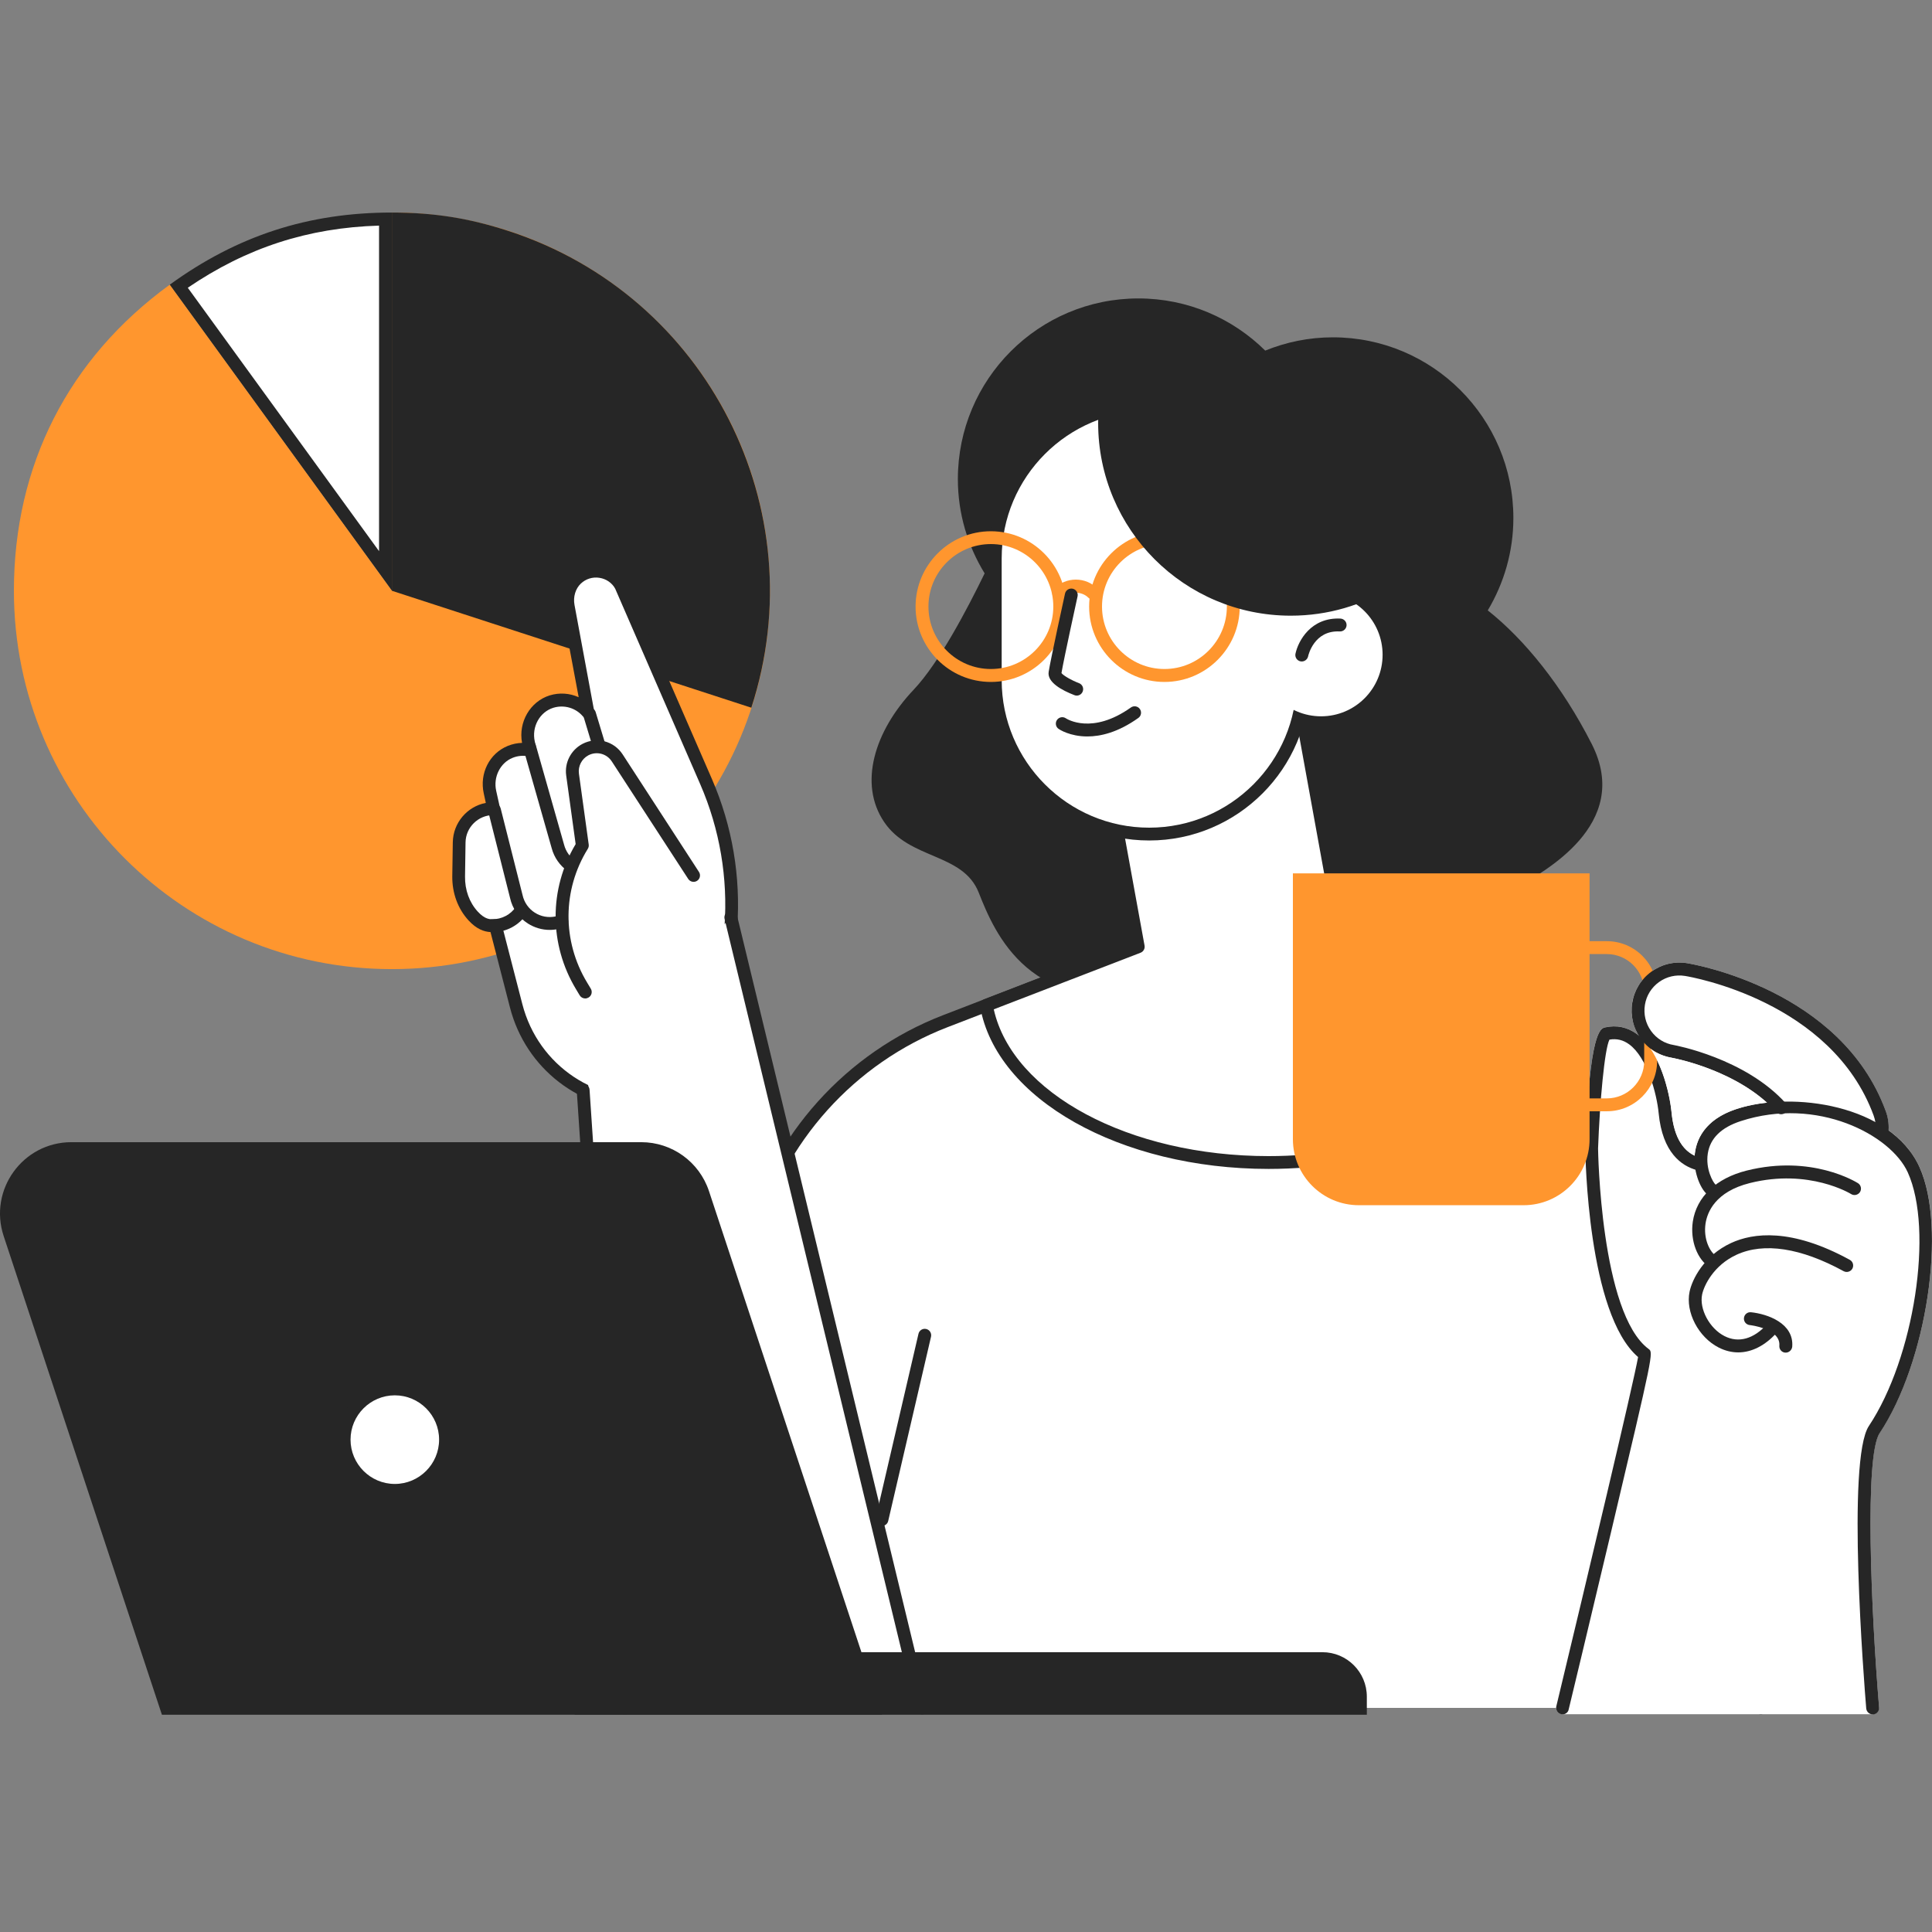 <svg width="160" height="160" viewBox="0 0 160 160" fill="none" xmlns="http://www.w3.org/2000/svg">
<rect x="0" y="0" width="160" height="160" fill="#808080" stroke="none"/>
<g clip-path="url(#clip0_3136_261919)">
<path d="M14.8 23.703C20.045 20.007 25.518 18.231 31.924 18.141V47.287L14.8 23.703Z" fill="white"/>
<path d="M31.391 18.684V45.644L15.552 23.831C20.423 20.514 25.508 18.86 31.391 18.684ZM32.457 17.602C25.539 17.602 19.65 19.516 14.054 23.58L32.457 48.924V17.602Z" fill="#262626"/>
<path d="M32.457 48.924V17.602C49.741 17.602 63.763 31.623 63.763 48.924C63.763 66.226 49.746 80.258 32.457 80.258C15.168 80.258 1.151 66.226 1.151 48.924C1.151 38.546 5.665 29.682 14.054 23.58L32.457 48.924Z" fill="#FF962E"/>
<path d="M32.452 48.924L62.223 58.61C67.569 42.156 58.567 24.482 42.125 19.132C38.837 18.06 35.906 17.602 32.452 17.602V48.924Z" fill="#262626"/>
<path d="M131.822 61.616C129.36 56.773 126.232 52.939 123.21 50.55C124.547 48.309 125.331 45.696 125.331 42.896C125.331 34.635 118.637 27.936 110.381 27.936C108.399 27.936 106.512 28.331 104.78 29.035C102.078 26.363 98.374 24.715 94.275 24.715C86.02 24.715 79.326 31.413 79.326 39.675C79.326 42.539 80.147 45.211 81.543 47.483C80.115 50.422 77.759 54.912 75.664 57.12C72.397 60.571 71.091 64.923 73.218 68.07C75.339 71.222 79.747 70.619 81.053 73.92C82.358 77.222 85.295 84.421 96.071 82.022C106.848 79.621 115.007 82.923 119.09 78.272C123.172 73.621 124.313 74.374 125.949 73.323C127.58 72.267 135.255 68.363 131.822 61.616Z" fill="#262626"/>
<path d="M145.823 141.442L136.134 94.621L101.87 75.469L78.276 84.573C70.383 87.618 64.419 94.253 62.228 102.434L51.777 141.442H145.823Z" fill="white"/>
<path d="M51.777 141.976C51.729 141.976 51.687 141.97 51.639 141.96C51.356 141.885 51.185 141.592 51.26 141.309L61.717 102.296C63.944 93.986 70.063 87.176 78.089 84.077L101.683 74.973C101.833 74.914 101.998 74.93 102.136 75.005L136.4 94.157C136.534 94.232 136.63 94.365 136.662 94.514L146.346 141.336C146.404 141.624 146.218 141.906 145.93 141.965C145.637 142.024 145.36 141.837 145.301 141.549L135.66 94.968L101.827 76.056L78.468 85.069C70.761 88.045 64.883 94.584 62.745 102.568L52.289 141.581C52.225 141.816 52.012 141.976 51.777 141.976Z" fill="#262626"/>
<path d="M111.783 81.003L107.018 54.816L90.513 57.824L94.254 78.4L81.687 83.248C82.966 90.571 92.938 96.272 105.057 96.272C113.904 96.272 121.611 93.232 125.619 88.742L111.783 81.003Z" fill="white"/>
<path d="M105.062 96.805C92.783 96.805 82.508 91.018 81.165 83.344C81.122 83.093 81.26 82.848 81.495 82.757L93.647 78.069L89.98 57.925C89.926 57.637 90.118 57.36 90.406 57.306L106.912 54.298C107.05 54.272 107.194 54.304 107.312 54.384C107.429 54.464 107.509 54.586 107.535 54.725L112.257 80.666L125.88 88.282C126.024 88.362 126.12 88.501 126.146 88.661C126.173 88.821 126.125 88.986 126.018 89.104C121.776 93.85 113.744 96.805 105.062 96.805ZM82.3 83.589C83.861 90.549 93.524 95.744 105.062 95.744C113.142 95.744 120.614 93.125 124.771 88.88L111.522 81.472C111.383 81.392 111.287 81.258 111.255 81.104L106.592 55.44L91.136 58.256L94.787 78.309C94.835 78.56 94.691 78.81 94.457 78.901L82.3 83.589Z" fill="#262626"/>
<path d="M158.961 96.637C158.396 95.4 157.5 94.392 156.397 93.597C156.397 93.586 156.403 93.576 156.403 93.565C156.429 93.032 156.349 92.509 156.163 92.008C152.469 81.944 140.238 79.853 139.721 79.768C138.676 79.597 137.626 79.842 136.768 80.461C135.91 81.08 135.34 81.997 135.169 83.042C135.015 83.992 135.207 84.941 135.702 85.752C135.649 85.709 135.601 85.666 135.548 85.624C134.764 85.053 133.885 84.872 132.931 85.08C132.542 85.165 131.636 85.362 131.284 95.096C131.289 95.661 131.481 108.797 135.654 112.381C135.255 114.621 131.455 130.605 128.88 141.309C128.843 141.469 128.88 141.634 128.982 141.762C129.083 141.89 129.238 141.965 129.403 141.965H155.081C155.097 141.965 155.107 141.965 155.123 141.965C155.155 141.965 155.177 141.949 155.209 141.944C155.241 141.933 155.278 141.928 155.31 141.917C155.342 141.901 155.369 141.88 155.395 141.858C155.422 141.837 155.449 141.821 155.475 141.794C155.497 141.768 155.512 141.741 155.534 141.709C155.55 141.682 155.571 141.65 155.582 141.618C155.592 141.586 155.598 141.549 155.603 141.517C155.608 141.49 155.619 141.464 155.619 141.437C155.619 141.432 155.614 141.421 155.614 141.416C155.614 141.41 155.619 141.4 155.614 141.394C154.948 133.293 154.404 120.557 155.656 118.68C159.584 112.797 161.247 101.672 158.961 96.637Z" fill="white"/>
<path d="M54.975 91.283L56.776 88.371C61.184 81.246 61.818 72.408 58.476 64.723L51.436 48.536C50.695 47.16 48.856 46.872 47.732 47.944C47.135 48.515 46.906 49.374 47.055 50.19L48.686 58.984C47.977 58.147 46.815 57.752 45.669 58.104C44.246 58.547 43.447 60.067 43.772 61.523L43.905 62.115C43.378 62.003 42.807 62.04 42.248 62.27C40.958 62.798 40.281 64.232 40.58 65.598L40.883 66.968C39.327 66.958 38.053 68.206 38.032 69.763L37.989 72.584C37.973 73.79 38.379 74.979 39.189 75.864C39.887 76.627 40.478 76.702 41.033 76.659L42.749 83.304C44.145 88.723 49.448 92.184 54.975 91.283Z" fill="white"/>
<path d="M53.189 91.959C48.084 91.959 43.548 88.541 42.232 83.431L40.622 77.191C40.079 77.159 39.466 76.946 38.8 76.221C37.915 75.255 37.441 73.959 37.456 72.573L37.499 69.751C37.526 68.135 38.698 66.786 40.233 66.493L40.063 65.709C39.695 64.05 40.532 62.391 42.051 61.773C42.429 61.618 42.834 61.533 43.234 61.522C42.914 59.81 43.9 58.098 45.52 57.591C46.33 57.341 47.183 57.405 47.924 57.741L46.527 50.285C46.336 49.255 46.65 48.237 47.359 47.559C48.014 46.935 48.91 46.658 49.805 46.797C50.7 46.941 51.468 47.479 51.894 48.285L58.956 64.509C62.367 72.354 61.717 81.378 57.219 88.653L55.417 91.565C55.337 91.698 55.204 91.783 55.05 91.81C54.431 91.906 53.802 91.959 53.189 91.959ZM41.027 76.119C41.267 76.119 41.48 76.285 41.544 76.519L43.26 83.165C44.582 88.279 49.448 91.517 54.65 90.791L56.323 88.087C60.64 81.111 61.258 72.455 57.986 64.935L50.946 48.749C50.695 48.285 50.21 47.938 49.645 47.853C49.08 47.762 48.515 47.938 48.1 48.333C47.657 48.754 47.455 49.431 47.577 50.093L49.208 58.887C49.251 59.127 49.128 59.362 48.91 59.469C48.691 59.575 48.43 59.517 48.276 59.33C47.679 58.621 46.714 58.343 45.824 58.615C44.694 58.967 44.017 60.194 44.289 61.41L44.422 62.002C44.459 62.178 44.406 62.365 44.278 62.493C44.15 62.621 43.969 62.679 43.788 62.642C43.335 62.546 42.871 62.589 42.44 62.765C41.422 63.181 40.841 64.349 41.091 65.485L41.395 66.855C41.432 67.015 41.39 67.181 41.288 67.303C41.187 67.431 41.033 67.501 40.873 67.501C40.867 67.501 40.862 67.501 40.857 67.501C39.604 67.501 38.57 68.514 38.554 69.767L38.512 72.589C38.496 73.703 38.869 74.738 39.572 75.501C40.153 76.13 40.569 76.157 40.979 76.125C41.001 76.119 41.011 76.119 41.027 76.119Z" fill="#262626"/>
<path d="M47.295 72.226C47.188 72.226 47.082 72.194 46.986 72.125C46.352 71.671 45.893 71.005 45.691 70.253L43.34 61.986C43.26 61.703 43.426 61.41 43.708 61.325C43.99 61.245 44.284 61.41 44.369 61.693L46.719 69.97C46.858 70.493 47.172 70.946 47.604 71.261C47.844 71.431 47.897 71.767 47.727 72.002C47.625 72.151 47.465 72.226 47.295 72.226Z" fill="#262626"/>
<path d="M49.624 62.329C49.395 62.329 49.181 62.179 49.112 61.95L48.307 59.283C48.222 59.001 48.382 58.702 48.665 58.617C48.947 58.531 49.245 58.691 49.331 58.974L50.136 61.641C50.221 61.923 50.061 62.222 49.779 62.307C49.725 62.318 49.672 62.329 49.624 62.329Z" fill="#262626"/>
<path d="M40.803 77.196C40.787 77.196 40.771 77.196 40.75 77.196C40.457 77.191 40.222 76.951 40.228 76.658C40.233 76.364 40.478 76.119 40.771 76.13C41.539 76.13 42.29 75.756 42.727 75.095C42.887 74.85 43.223 74.78 43.468 74.946C43.713 75.106 43.783 75.442 43.617 75.687C42.983 76.631 41.939 77.196 40.803 77.196Z" fill="#262626"/>
<path d="M48.467 82.689C48.286 82.689 48.11 82.598 48.009 82.433L47.705 81.926C45.462 78.209 45.451 73.622 47.673 69.905L46.89 64.225C46.741 63.158 47.284 62.108 48.238 61.606C49.416 60.993 50.844 61.366 51.569 62.481L57.885 72.209C58.045 72.454 57.975 72.785 57.73 72.945C57.485 73.105 57.155 73.036 56.995 72.79L50.669 63.062C50.248 62.412 49.416 62.193 48.728 62.55C48.174 62.844 47.86 63.457 47.945 64.076L48.755 69.942C48.771 70.065 48.745 70.193 48.681 70.294C46.57 73.697 46.549 77.942 48.622 81.372L48.926 81.878C49.08 82.129 48.995 82.46 48.745 82.609C48.654 82.662 48.558 82.689 48.467 82.689Z" fill="#262626"/>
<path d="M45.526 77.011C44.891 77.011 44.268 76.829 43.719 76.483C42.962 75.997 42.434 75.245 42.242 74.371L40.436 67.213C40.361 66.925 40.537 66.637 40.819 66.568C41.102 66.493 41.395 66.669 41.464 66.952L43.276 74.125C43.553 75.384 44.785 76.163 46.026 75.891C46.133 75.869 46.24 75.837 46.341 75.795C46.618 75.693 46.922 75.832 47.028 76.104C47.13 76.381 46.991 76.685 46.714 76.792C46.565 76.845 46.41 76.893 46.256 76.931C46.011 76.984 45.765 77.011 45.526 77.011Z" fill="#262626"/>
<path d="M48.638 88.737L52.07 141.441H56.174H62.719H76.352L60.523 75.969L48.638 88.737Z" fill="white"/>
<path d="M76.352 141.441L60.523 75.969L76.352 141.441Z" fill="white"/>
<path d="M76.352 141.975C76.112 141.975 75.894 141.81 75.835 141.57L60.006 76.098C59.937 75.81 60.113 75.522 60.4 75.453C60.683 75.383 60.976 75.559 61.045 75.847L76.874 141.319C76.944 141.607 76.768 141.895 76.48 141.965C76.432 141.97 76.389 141.975 76.352 141.975Z" fill="#262626"/>
<path d="M48.302 90.285L51.734 141.437L48.302 90.285Z" fill="white"/>
<path d="M51.729 141.974C51.452 141.974 51.218 141.755 51.196 141.478L47.764 90.326C47.743 90.033 47.966 89.777 48.26 89.755C48.558 89.734 48.809 89.958 48.825 90.251L52.251 141.403C52.273 141.697 52.049 141.953 51.756 141.974C51.751 141.974 51.74 141.974 51.729 141.974Z" fill="#262626"/>
<path d="M47.599 142.007H113.195V140.508C113.195 138.476 111.549 136.828 109.518 136.828H47.599V142.007Z" fill="#262626"/>
<path d="M73.053 142.009H13.409L0.304 102.366C-0.965 98.537 1.887 94.59 5.916 94.59H53.104C55.657 94.59 57.917 96.227 58.716 98.648L73.053 142.009Z" fill="#262626"/>
<path d="M36.84 119.901C37.213 117.61 35.659 115.451 33.37 115.078C31.08 114.705 28.922 116.26 28.55 118.551C28.177 120.842 29.731 123.001 32.021 123.374C34.31 123.747 36.468 122.192 36.84 119.901Z" fill="white"/>
<path d="M32.697 123.96C30.086 123.96 27.964 121.838 27.964 119.224C27.964 116.611 30.086 114.488 32.697 114.488C35.309 114.488 37.43 116.611 37.43 119.224C37.43 121.838 35.303 123.96 32.697 123.96ZM32.697 115.555C30.677 115.555 29.03 117.203 29.03 119.224C29.03 121.246 30.677 122.894 32.697 122.894C34.717 122.894 36.364 121.246 36.364 119.224C36.364 117.198 34.717 115.555 32.697 115.555Z" fill="#262626"/>
<path d="M95.171 69.074C88.13 69.074 82.422 63.362 82.422 56.316V46.242C82.422 39.196 88.13 33.484 95.171 33.484C102.211 33.484 107.919 39.196 107.919 46.242V56.322C107.919 63.362 102.211 69.074 95.171 69.074Z" fill="white"/>
<path d="M95.171 69.605C87.848 69.605 81.889 63.642 81.889 56.315V46.24C81.889 38.912 87.848 32.949 95.171 32.949C102.494 32.949 108.452 38.912 108.452 46.24V56.32C108.452 63.642 102.494 69.605 95.171 69.605ZM95.171 34.016C88.434 34.016 82.955 39.499 82.955 46.24V56.32C82.955 63.061 88.434 68.544 95.171 68.544C101.907 68.544 107.386 63.061 107.386 56.32V46.24C107.386 39.499 101.907 34.016 95.171 34.016Z" fill="#262626"/>
<path d="M82.06 56.476C78.622 56.476 75.824 53.676 75.824 50.236C75.824 46.796 78.622 43.996 82.06 43.996C85.498 43.996 88.296 46.796 88.296 50.236C88.296 53.676 85.498 56.476 82.06 56.476ZM82.06 45.057C79.209 45.057 76.89 47.377 76.89 50.231C76.89 53.084 79.209 55.404 82.06 55.404C84.911 55.404 87.23 53.084 87.23 50.231C87.23 47.377 84.911 45.057 82.06 45.057Z" fill="#FF962E"/>
<path d="M96.434 56.476C92.996 56.476 90.198 53.676 90.198 50.236C90.198 46.796 92.996 43.996 96.434 43.996C99.871 43.996 102.67 46.796 102.67 50.236C102.67 53.676 99.871 56.476 96.434 56.476ZM96.434 45.057C93.582 45.057 91.264 47.377 91.264 50.231C91.264 53.084 93.582 55.404 96.434 55.404C99.285 55.404 101.604 53.084 101.604 50.231C101.604 47.377 99.285 45.057 96.434 45.057Z" fill="#FF962E"/>
<path d="M87.677 49.653C87.539 49.653 87.406 49.6 87.299 49.499C87.091 49.291 87.091 48.955 87.299 48.747C87.779 48.267 88.418 48 89.095 48C89.772 48 90.411 48.267 90.891 48.747C91.099 48.955 91.099 49.291 90.891 49.504C90.683 49.712 90.347 49.712 90.14 49.504C89.585 48.949 88.615 48.949 88.061 49.504C87.949 49.6 87.816 49.653 87.677 49.653Z" fill="#FF962E"/>
<path d="M89.17 57.607C89.106 57.607 89.042 57.596 88.978 57.569C87.928 57.164 86.707 56.497 86.846 55.639C87.032 54.481 88.152 49.377 88.2 49.159C88.264 48.871 88.546 48.695 88.834 48.753C89.122 48.817 89.303 49.1 89.239 49.388C89.228 49.441 88.12 54.476 87.906 55.74C88.056 55.943 88.717 56.332 89.362 56.577C89.639 56.684 89.772 56.993 89.665 57.265C89.585 57.479 89.383 57.607 89.17 57.607Z" fill="#262626"/>
<path d="M90.049 60.99C88.605 60.99 87.731 60.409 87.672 60.366C87.427 60.201 87.368 59.865 87.533 59.625C87.699 59.385 88.029 59.321 88.269 59.486C88.359 59.545 90.443 60.873 93.657 58.59C93.897 58.419 94.233 58.478 94.398 58.718C94.568 58.958 94.51 59.294 94.27 59.459C92.602 60.649 91.157 60.99 90.049 60.99Z" fill="#262626"/>
<path d="M114.501 54.224C114.501 57.04 112.22 59.322 109.406 59.322C106.592 59.322 104.311 57.04 104.311 54.224C104.311 51.408 106.592 49.125 109.406 49.125C112.22 49.125 114.501 51.408 114.501 54.224Z" fill="white"/>
<path d="M107.807 54.78C107.77 54.78 107.733 54.774 107.695 54.769C107.408 54.705 107.226 54.428 107.285 54.14C107.509 53.078 108.569 51.11 111.01 51.228C111.303 51.244 111.533 51.494 111.517 51.788C111.501 52.081 111.25 52.305 110.957 52.294C108.825 52.177 108.346 54.273 108.33 54.364C108.271 54.609 108.052 54.78 107.807 54.78Z" fill="#262626"/>
<path d="M99.45 30.77C96.37 30.77 93.492 31.644 91.056 33.159C90.987 33.772 90.944 34.391 90.944 35.026C90.944 43.842 98.086 50.988 106.896 50.988C109.976 50.988 112.854 50.114 115.29 48.599C115.359 47.986 115.402 47.367 115.402 46.732C115.402 37.916 108.26 30.77 99.45 30.77Z" fill="#262626"/>
<path d="M129.408 141.974C129.365 141.974 129.323 141.969 129.28 141.958C128.992 141.889 128.817 141.601 128.886 141.313C131.46 130.609 135.26 114.625 135.66 112.385C131.481 108.801 131.295 95.67 131.284 95.099C131.636 85.366 132.547 85.169 132.931 85.083C133.885 84.875 134.764 85.057 135.548 85.627C137.466 87.03 138.271 90.481 138.426 92.107C138.628 94.23 139.428 95.499 140.797 95.873C141.08 95.953 141.25 96.246 141.171 96.529C141.091 96.811 140.797 96.982 140.515 96.902C139.252 96.555 137.68 95.457 137.365 92.209C137.211 90.571 136.406 87.569 134.919 86.486C134.423 86.123 133.89 85.995 133.288 86.097C132.878 86.897 132.483 91.313 132.345 95.11C132.345 95.222 132.542 108.763 136.534 111.718C136.934 112.011 136.939 112.017 133.4 126.966C131.673 134.267 129.914 141.558 129.914 141.558C129.872 141.809 129.653 141.974 129.408 141.974Z" fill="#262626"/>
<path d="M126.173 99.811H112.54C109.518 99.811 107.072 97.363 107.072 94.339V72.328H131.641V94.339C131.641 97.363 129.195 99.811 126.173 99.811Z" fill="#FF962E"/>
<path d="M133.075 92.031H129.131C126.834 92.031 124.969 90.164 124.969 87.865V82.111C124.969 79.817 126.834 77.945 129.131 77.945H133.075C135.372 77.945 137.237 79.812 137.237 82.111V87.865C137.232 90.159 135.367 92.031 133.075 92.031ZM129.126 79.012C127.42 79.012 126.029 80.404 126.029 82.111V87.865C126.029 89.572 127.42 90.964 129.126 90.964H133.069C134.775 90.964 136.166 89.572 136.166 87.865V82.111C136.166 80.404 134.775 79.012 133.069 79.012H129.126Z" fill="#FF962E"/>
<path d="M147.507 91.746C144.256 88.114 138.602 87.084 138.532 87.074C136.662 86.77 135.393 85.004 135.697 83.132C136.001 81.26 137.765 79.991 139.636 80.295C140.142 80.375 152.086 82.434 155.667 92.194C155.832 92.636 155.896 93.095 155.875 93.543L147.507 91.746Z" fill="white"/>
<path d="M155.875 94.077C155.864 94.077 155.859 94.077 155.848 94.077C155.555 94.061 155.326 93.81 155.342 93.517C155.363 93.128 155.299 92.749 155.166 92.381C151.686 82.898 140.046 80.904 139.55 80.824C138.788 80.701 138.021 80.877 137.392 81.33C136.763 81.784 136.347 82.45 136.225 83.218C136.102 83.981 136.278 84.749 136.731 85.378C137.184 86.008 137.85 86.424 138.618 86.546C138.676 86.557 144.534 87.624 147.907 91.389C148.104 91.608 148.083 91.944 147.865 92.141C147.646 92.338 147.31 92.317 147.113 92.098C143.985 88.6 138.5 87.608 138.442 87.597C137.403 87.426 136.486 86.861 135.868 85.997C135.249 85.138 135.004 84.088 135.175 83.042C135.345 81.997 135.91 81.08 136.774 80.461C137.632 79.842 138.682 79.597 139.726 79.768C140.243 79.853 152.475 81.944 156.168 92.008C156.355 92.509 156.435 93.032 156.408 93.565C156.397 93.858 156.157 94.077 155.875 94.077Z" fill="#262626"/>
<path d="M155.086 141.976C154.809 141.976 154.58 141.763 154.553 141.486C154.377 139.384 152.912 120.883 154.772 118.094C158.529 112.451 160.155 101.848 157.991 97.086C156.578 93.982 150.492 90.782 144.16 92.846C142.54 93.374 141.624 94.275 141.432 95.534C141.234 96.824 141.869 97.928 142.071 98.099C142.327 98.206 142.455 98.494 142.364 98.76C142.268 99.038 141.97 99.192 141.687 99.096C140.979 98.856 140.318 97.352 140.328 95.998C140.334 94.867 140.797 92.824 143.83 91.838C148.424 90.339 156.605 91.47 158.961 96.648C161.247 101.683 159.579 112.803 155.662 118.691C154.409 120.568 154.948 133.304 155.619 141.406C155.646 141.699 155.427 141.955 155.134 141.982C155.118 141.976 155.102 141.976 155.086 141.976Z" fill="#262626"/>
<path d="M141.911 105.058C141.815 105.058 141.725 105.031 141.634 104.983C140.563 104.338 139.961 102.738 140.19 101.175C140.499 99.117 142.125 97.575 144.656 96.941C150.034 95.597 153.716 97.89 153.871 97.986C154.121 98.146 154.191 98.477 154.036 98.722C153.876 98.967 153.546 99.042 153.301 98.887C153.269 98.866 149.826 96.749 144.917 97.975C142.055 98.69 141.389 100.386 141.245 101.33C141.059 102.573 141.576 103.698 142.183 104.066C142.434 104.221 142.514 104.546 142.364 104.797C142.268 104.967 142.093 105.058 141.911 105.058Z" fill="#262626"/>
<path d="M143.953 111.999C143.409 111.999 142.865 111.866 142.338 111.599C140.654 110.741 139.572 108.666 139.923 106.975C140.131 105.967 141.096 103.989 143.366 102.938C145.168 102.106 148.339 101.674 153.194 104.335C153.45 104.474 153.546 104.799 153.407 105.061C153.263 105.317 152.944 105.413 152.682 105.274C149.144 103.338 146.079 102.869 143.809 103.914C141.917 104.789 141.123 106.447 140.963 107.199C140.712 108.405 141.576 110.021 142.817 110.65C143.979 111.242 145.232 110.895 146.346 109.663C146.543 109.445 146.879 109.429 147.097 109.626C147.316 109.823 147.332 110.159 147.134 110.378C146.17 111.445 145.061 111.999 143.953 111.999Z" fill="#262626"/>
<path d="M147.886 112.019C147.87 112.019 147.854 112.019 147.843 112.019C147.55 111.998 147.332 111.736 147.358 111.443C147.475 110.03 144.928 109.736 144.901 109.736C144.608 109.704 144.395 109.443 144.427 109.15C144.459 108.856 144.715 108.643 145.013 108.675C146.356 108.814 148.584 109.576 148.424 111.534C148.392 111.806 148.158 112.019 147.886 112.019Z" fill="#262626"/>
<path d="M143.835 91.83C141.043 92.742 140.43 94.55 140.344 95.708C139.257 95.19 138.618 93.985 138.436 92.113C138.314 90.849 137.802 88.492 136.683 86.844C137.195 87.233 137.797 87.494 138.447 87.601C138.495 87.612 143.137 88.444 146.324 91.313C145.424 91.409 144.581 91.585 143.835 91.83Z" fill="white"/>
<path d="M73.042 126.371C72.999 126.371 72.962 126.366 72.92 126.355C72.632 126.291 72.456 126.003 72.52 125.715L76.064 110.462C76.128 110.174 76.416 109.992 76.704 110.062C76.991 110.126 77.167 110.414 77.103 110.702L73.559 125.955C73.506 126.2 73.287 126.371 73.042 126.371Z" fill="#262626"/>
</g>
<defs>
<clipPath id="clip0_3136_261919">
<rect width="160" height="124.405" fill="white" transform="translate(0 17.602)"/>
</clipPath>
</defs>
</svg>
